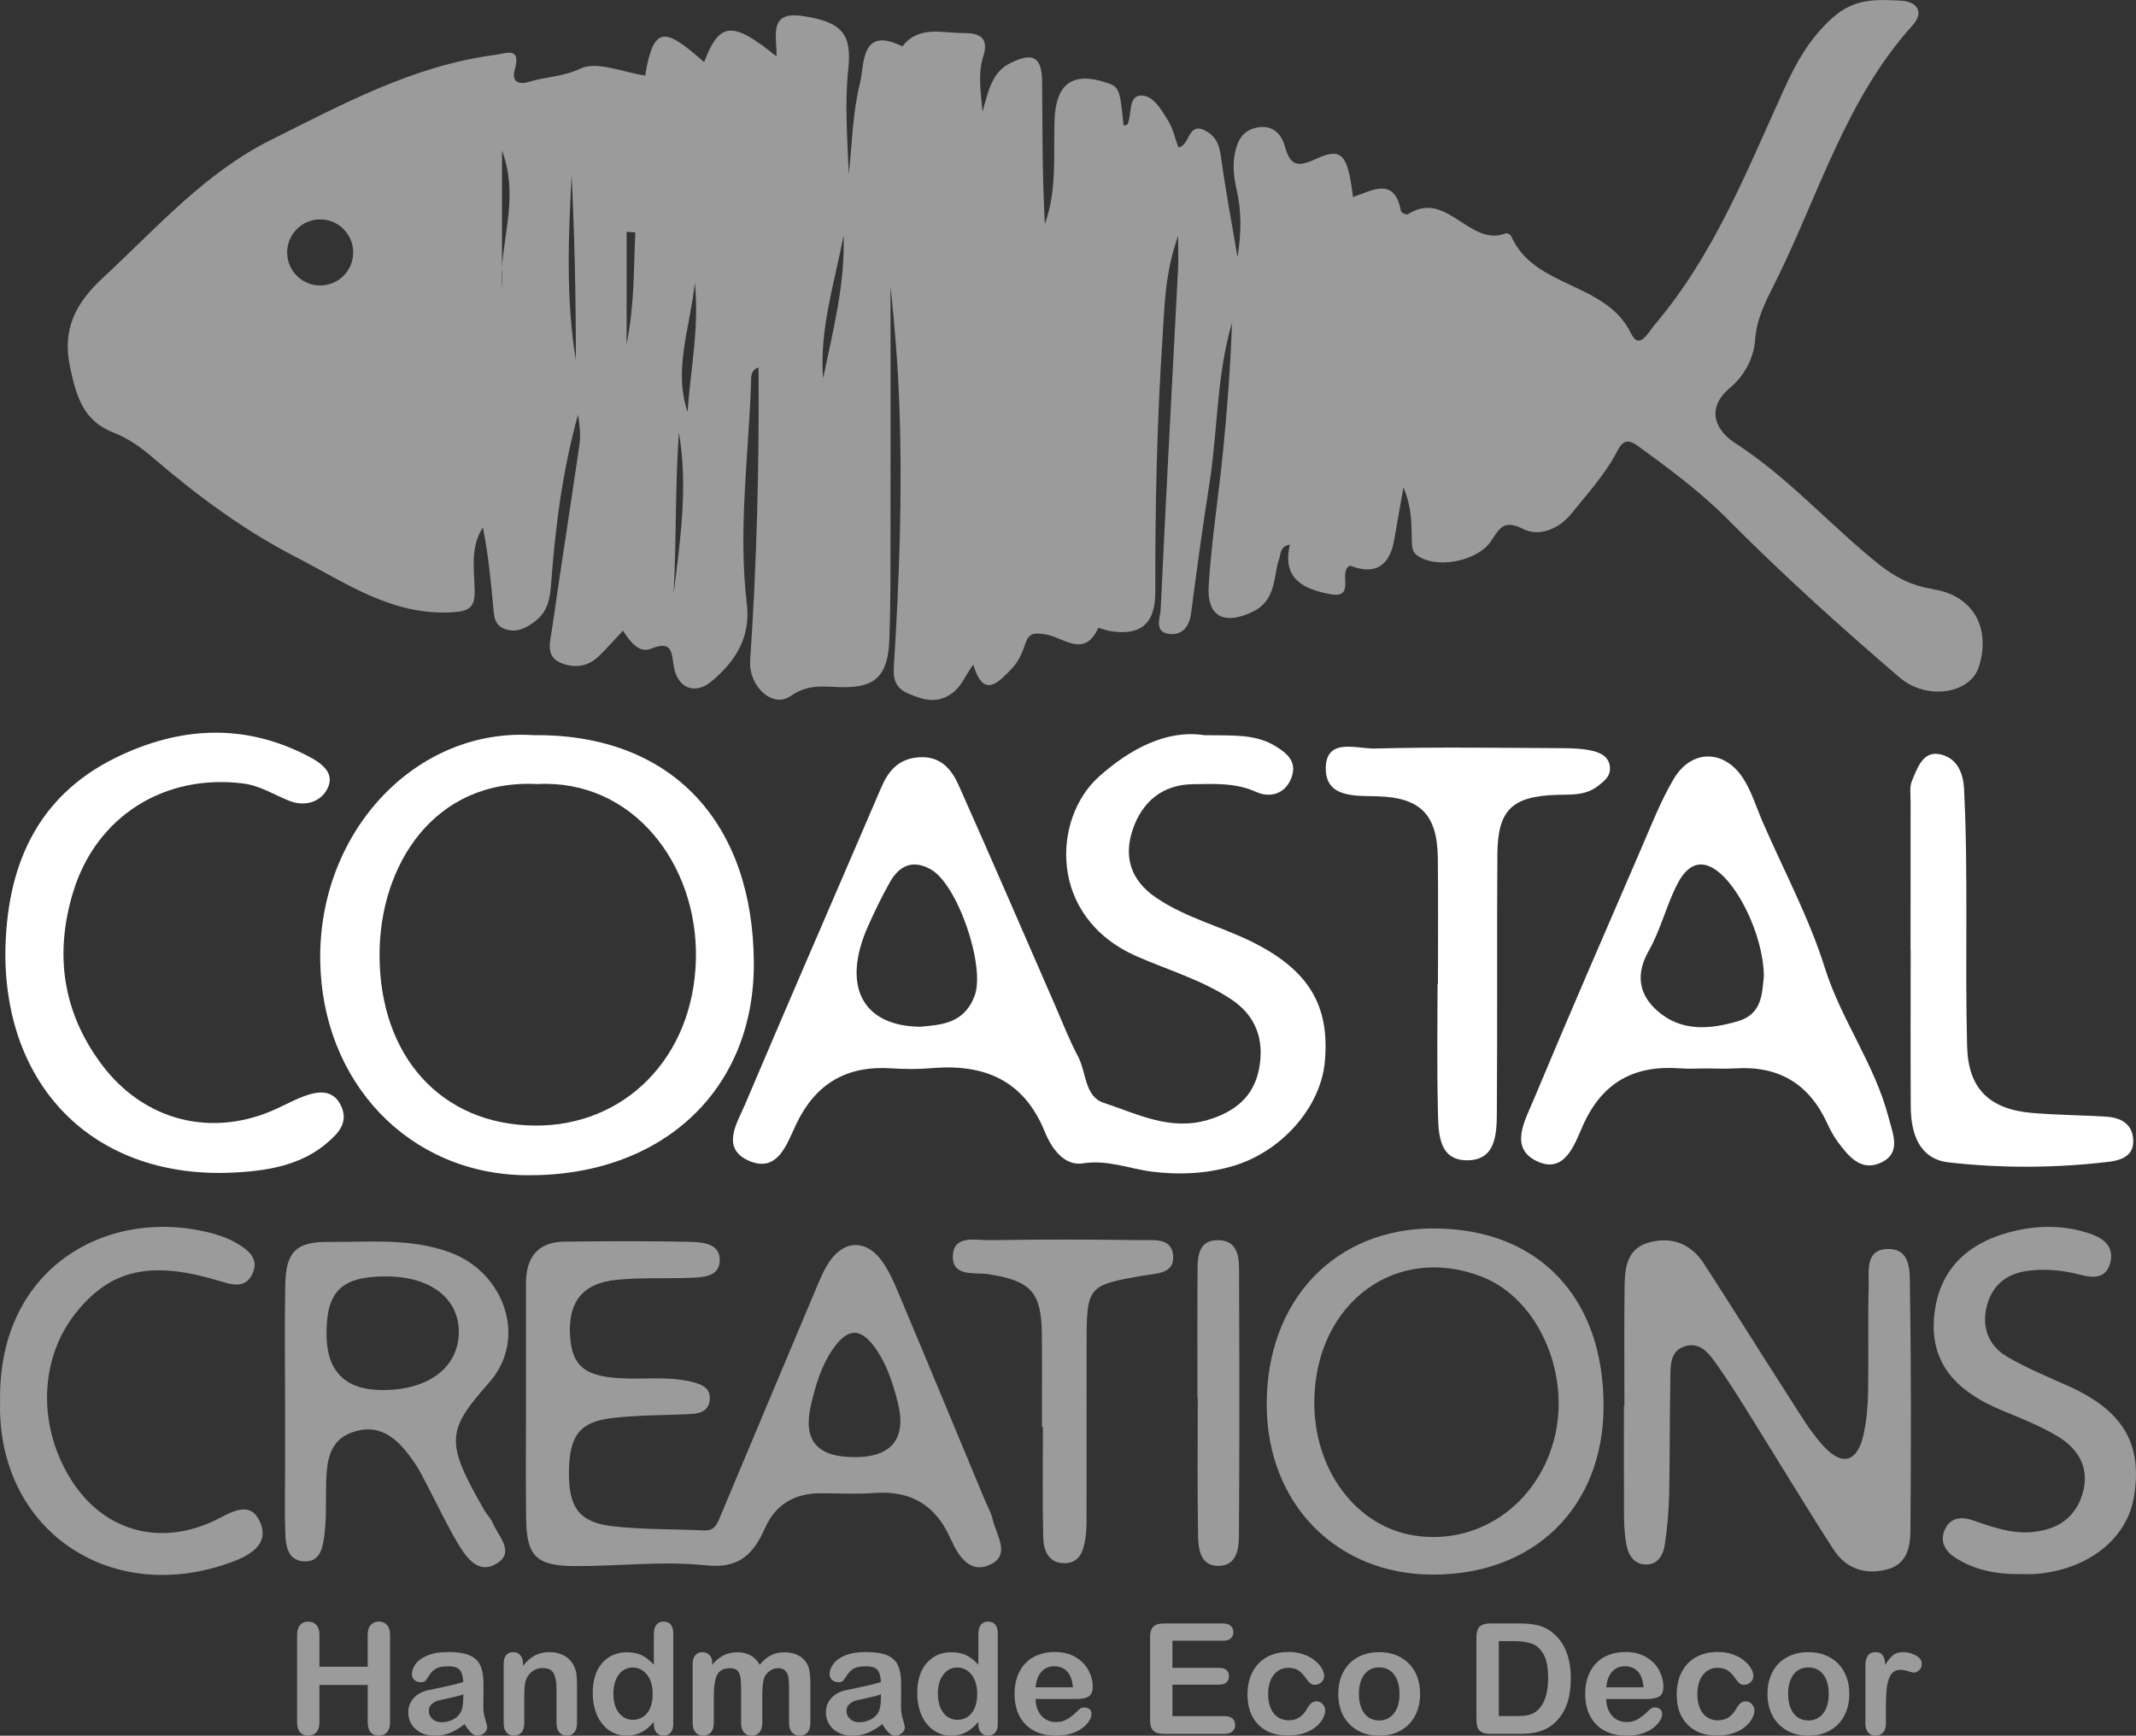 <?xml version="1.0" encoding="UTF-8"?><svg id="Layer_1" xmlns="http://www.w3.org/2000/svg" viewBox="0 0 92.545 75.208"><rect x="0" y="0" width="92.545" height="75.208" fill="#333333" stroke="none"/><path d="m83.744,25.522c-.938-.142-1.664-.528-2.366-1.093-2.112-1.696-3.91-3.757-6.22-5.244-.748-.48-1.329-1.436-.201-2.382.611-.517,1.026-1.26,1.088-2.09.064-.922.474-1.691.874-2.49,1.879-3.762,3.036-7.905,5.946-11.126.514-.568.204-1.032-.506-1.069-1.045-.054-2.018-.11-2.966.745-1.016.914-1.6,1.994-2.13,3.165-1.597,3.516-3.02,7.128-5.566,10.127-.289.34-.667,1.131-1.029.383-1.096-2.254-4.189-1.94-5.196-4.218-.029-.064-.169-.142-.222-.121-1.589.622-2.567-1.921-4.253-.823-.051.035-.284-.067-.297-.131-.281-1.525-1.249-.895-2.079-.616-.231-1.854-.477-2.171-1.603-1.653-.839.386-1.12.273-1.353-.557-.155-.547-.544-.93-1.2-.804-.619.121-.855.568-.965,1.133-.104.539-.035,1.064.083,1.589.212.919.201,1.844.035,2.894-.249-1.471-.504-2.814-.691-4.164-.075-.557-.15-1.034-.716-1.321-.756-.389-.648.662-1.155.729-.158-.426-.236-.828-.442-1.15-.303-.477-.651-1.15-1.227-1.091-.506.051-.34.817-.536,1.241-.016.035-.11.035-.172.051-.153-1.576-.19-1.669-.721-1.849-1.498-.501-2.216.043-2.27,1.64-.048,1.495.113,3.02-.418,4.473-.113-2.053-.102-4.1-.118-6.145-.008-1.107-.41-1.308-1.385-.817-.782.391-.927,1.147-1.198,2.096-.097-.967-.19-1.686.029-2.377.273-.847-.174-1.029-.868-1.026-.919.005-1.916-.343-2.634.579-1.83-.908-1.635.793-1.836,1.592-.322,1.273-.34,2.623-.485,3.945-.059-1.511-.182-3.031-.024-4.518.161-1.517-.214-2.077-1.986-2.337-1.511-.222-1.088.916-1.123,1.75-1.921-1.554-2.471-1.495-3.135.249-1.685-1.485-2.187-1.637-2.554.582-.954-.134-2.087-.646-2.811-.3-.758.362-1.506.351-2.235.576-.383.118-.761.032-.606-.52.289-1.034-.364-.713-.879-.646-3.513.464-6.565,2.125-9.666,3.671-2.886,1.436-4.974,3.832-7.284,5.971-1.198,1.109-1.796,2.238-1.431,3.91.271,1.235.557,2.299,1.887,2.814.608.236,1.182.635,1.68,1.067,1.929,1.656,3.947,3.154,6.22,4.325,2.168,1.117,4.186,2.564,6.815,2.385.681-.046.93-.204.922-.919-.011-.916-.204-1.884.356-2.755.228,1.12.335,2.24.442,3.358.04.442.024.916.59,1.069.482.131.858-.078,1.227-.356.552-.418.651-.981.699-1.637.182-2.471.498-4.925,1.166-7.321.07.442.121.884.059,1.313-.386,2.672-.812,5.338-1.192,8.012-.07.496-.292,1.131.359,1.42.552.244,1.147.204,1.624-.233.356-.327.67-.699,1.096-1.15.289.429.665,1.002,1.217.78.916-.372.884.15.986.766.147.93.903,1.251,1.619.662,1.032-.852,1.718-1.911,1.546-3.355-.383-3.202.07-6.394.182-9.588.005-.209-.043-.557.324-.667.032,4.245-.078,8.468-.362,12.689-.078,1.112.965,2.096,1.755,1.544.756-.528,1.426-.405,2.184-.383,1.493.037,2.037-.496,2.093-2.098.056-1.6.046-3.202.048-4.805.005-3.492,0-6.981,0-10.473.182,1.728.322,3.454.383,5.18.134,3.741,0,7.476-.233,11.209-.035.552-.016 1.0.646,1.276.665.276,1.225.437,1.868-.024.426-.305.571-.777.922-1.241.448,1.519,1.107.75,1.68.158.265-.276.448-.67.565-1.042.164-.517.415-.501.895-.426.753.118,1.669,1.053,2.272-.276.013-.024.308.094.472.123,1.351.238,2.002-.295,2.002-1.677-.008-3.698.07-7.394.316-11.081.091-1.345.094-2.715.673-4.365,0,.729.016,1.085-.003,1.439-.255,4.915-.523,9.829-.753,14.747-.016.359-.314,1.002.389,1.072.557.054.855-.327.93-.911.246-1.887.506-3.776.801-5.657.359-2.299.3-4.657.97-6.916-.064,1.865-.204,3.722-.389,5.574-.193,1.946-.501,3.88-.622,5.829-.08,1.343.681,1.702,1.903,1.12.606-.289.82-.766.946-1.345.067-.305.091-.622.196-.911.086-.233.029-.584.474-.654-.346,1.46.568,1.921,1.723,2.141,1.19.231.324-.992.887-1.23q1.621.627,1.919-1.168c.11-.654.231-1.308.391-2.227.367.887.343,1.552.362,2.211.008.263-.021.549.222.732.823.611,2.618.276,3.213-.616.346-.512.528-.959,1.377-.528.708.359,1.565.016,2.122-.683.665-.833,1.393-1.616,1.905-2.567.177-.327.359-.769.903-.378,1.375.992,2.771,2.029,3.937,3.205,2.382,2.404,4.888,4.66,7.447,6.857,1.192,1.021,3.066.71,3.438-.445.541-1.68-.233-3.108-1.988-3.374ZM13.872,12.369c-.788,0-1.431-.64-1.431-1.431s.643-1.431,1.431-1.431c.79,0,1.431.64,1.431,1.431s-.64,1.431-1.431,1.431Zm7.878-.804v.924c-.027-.308-.021-.614,0-.924v-5.043c.678,1.817.11,3.449,0,5.043Zm3.017-3.966c.126,2.672.188,5.346.182,8.01-.434-2.669-.327-5.338-.182-8.01Zm2.382,7.313v-4.866c.123.008.249.016.375.024-.072,1.541-.027,3.092-.375,4.842Zm2.037,10.837c.123-2.334.062-4.671.228-7.008.405,2.345.054,4.673-.228,7.008Zm.606-7.897c-.622-1.828.091-3.575.314-5.598.198,2.047-.206,3.816-.314,5.598Zm5.869-1.455c-.163-2.138.498-4.148.89-6.198.067,2.122-.466,4.154-.89,6.198Z" style="fill:#9b9b9b; stroke-width:0px;"/><path d="m52.163,31.856c1.27.019,2.202-.058,3.063.454.549.326.974.695.734,1.369-.259.728-.933.907-1.532.636-.907-.41-1.828-.347-2.75-.336-1.295.017-2.171.745-2.584,1.917-.425,1.207-.126,2.239,1.004,3.006,1.266.859,2.746,1.222,4.096,1.883,2.461,1.205,3.445,2.741,3.204,5.245-.191,1.975-1.907,3.918-4.059,4.518-1.133.316-2.281.366-3.439.217-.989-.127-1.911-.524-2.981-.357-.818.127-1.365-.662-1.647-1.359-.914-2.256-2.635-2.961-4.907-2.766-.575.049-1.159.047-1.734.008-1.953-.13-3.306.659-4.151,2.456-.39.831-.8,2.112-2.059,1.537-1.199-.548-.478-1.633-.136-2.439,1.942-4.579,3.929-9.138,5.89-13.709.319-.744.754-1.262,1.639-1.323.927-.064,1.405.504,1.716,1.2,1.422,3.181,2.8,6.383,4.195,9.576.32.732.606,1.481.981,2.184.364.682.28,1.736,1.108,2.009,1.449.478,2.877,1.231,4.517.744,1.17-.347,1.992-1.006,2.221-2.22.234-1.236-.12-2.287-1.217-3.013-1.266-.837-2.722-1.256-4.093-1.86-3.851-1.697-3.645-5.969-1.636-7.774,1.358-1.22,2.953-2.05,4.556-1.805Zm-12.306,12.633c.917-.083,1.915-.128,2.37-1.342.475-1.266-.73-4.844-1.917-5.488-.804-.436-1.364-.126-1.761.579-.347.614-.654,1.252-.942,1.897-1.141,2.562-.269,4.32,2.25,4.354Z" style="fill:#fff; stroke-width:0px;"/><path d="m23.119,31.855c6.101-.062,9.526,3.911,9.542,9.893.015,5.52-4.01,9.23-9.856,9.175-5.108-.049-8.863-4.046-8.931-9.316-.072-5.603,4.175-10.094,9.246-9.752Zm.145,2.118c-4.448-.226-6.833,3.51-6.82,7.428.014,4.361,2.657,7.336,6.736,7.37,3.845.032,6.876-2.913,6.971-7.218.091-4.113-2.744-7.806-6.886-7.58Z" style="fill:#fff; stroke-width:0px;"/><path d="m22.79,60.813c-.001-1.736-0-3.472-.001-5.208-0-1.115.501-1.791,1.664-1.805,1.825-.022,3.651-.032,5.475.01.556.013,1.315.084,1.253.869-.052.652-.744.667-1.274.688-1.067.042-2.142-.017-3.201.088-1.476.147-2.108.978-2.006,2.446.089,1.278.628,1.725,2.145,1.816,1.063.064,2.138-.102,3.191.173.422.11.772.281.711.795-.053.445-.414.559-.779.581-1.153.068-2.317.038-3.46.178-1.4.171-1.83.769-1.857,2.28-.028,1.566.422,2.236,1.87,2.405,1.32.154,2.662.12,3.994.184.477.023.574-.323.712-.652,1.359-3.239,2.718-6.479,4.084-9.715.19-.449.371-.918.648-1.312.631-.895,1.544-.921,2.208-.051.318.417.539.919.745,1.407,1.26,2.993,2.502,5.993,3.751,8.991.12.287.282.565.349.864.155.685.829,1.569-.18,1.98-.876.357-1.348-.488-1.661-1.183-.65-1.442-1.725-2.069-3.295-1.952-.753.056-1.513.019-2.27.012-1.135-.011-1.99.453-2.458,1.501-.504,1.129-1.103,1.781-2.58,1.622-1.886-.203-3.817.051-5.728.032-1.633-.016-2.03-.458-2.047-2.1-.017-1.647-.004-3.294-.004-4.941Zm14.143,2.324c1.699.035,2.382-.797,1.951-2.427-.203-.768-.443-1.536-.895-2.205-.678-1.003-1.251-1.003-1.923-.022-.485.708-.72,1.519-.917,2.335-.376,1.554.202,2.287,1.785,2.32Z" style="fill:#9b9b9b; stroke-width:0px;"/><path d="m73.877,46.297c-.356-.001-.714.022-1.068-.005-1.978-.15-3.374.576-4.223,2.465-.357.795-.783,2.172-2.043,1.535-1.143-.578-.474-1.737-.118-2.589,1.534-3.671,3.119-7.32,4.698-10.972.435-1.006.837-2.038,1.391-2.977.759-1.285,2.171-1.299,2.994-.052.384.581.586,1.282.868,1.929.913,2.097,2.007,4.138,2.688,6.307.712,2.266,2.165,4.181,2.76,6.477.192.74.576,1.561-.357,1.975-.851.378-1.394-.305-1.853-.928-.183-.248-.329-.529-.459-.811-.779-1.687-2.087-2.472-3.944-2.359-.443.027-.89.004-1.335.003Zm2.545-3.998c-.014-1.518-.856-3.42-1.726-4.301-.844-.855-1.52-.647-2.003.271-.492.935-.734,2.006-1.254,2.921-.585,1.028-.435,1.895.36,2.603,1.027.915,2.278.82,3.513.451,1.039-.31,1.032-1.207,1.11-1.945Z" style="fill:#fff; stroke-width:0px;"/><path d="m70.379,60.912c0-1.691-.013-3.382.006-5.072.009-.813.055-1.696.999-1.986.988-.304,1.866.011,2.442.9,1.257,1.94,2.477,3.904,3.728,5.848.456.708.892,1.448,1.457,2.063.815.89,1.472.679,1.732-.516.131-.603.184-1.232.195-1.851.028-1.512-.016-3.027.025-4.538.018-.665-.179-1.646.86-1.641.985.005.918,1.008.928,1.651.055,3.514.049,7.03.021,10.545-.006.708-.136,1.46-1.012,1.688-.974.254-1.795-.049-2.327-.873-1.206-1.867-2.35-3.774-3.528-5.66-.494-.792-.985-1.588-1.525-2.349-.33-.464-.718-1.008-1.401-.781-.624.207-.6.833-.609,1.359-.03,1.69-.017,3.382-.052,5.072-.015.709-.081,1.421-.182,2.123-.065.453-.28.903-.824.896-.522-.006-.768-.413-.851-.881-.069-.391-.096-.794-.098-1.193-.011-1.602-.004-3.204-.004-4.806.007,0,.013,0,.02,0Z" style="fill:#9b9b9b; stroke-width:0px;"/><path d="m.232,41.322c.033-3.712,1.314-6.792,4.791-8.495,2.716-1.33,5.54-1.528,8.357-.048.664.349,1.121.771.804,1.396-.278.548-.936.81-1.662.52-.654-.261-1.25-.653-1.981-.746-3.407-.433-6.376,1.416-7.375,4.715-.808,2.668-.461,5.186,1.239,7.459,1.84,2.461,4.808,3.206,7.597,1.91.482-.224.956-.488,1.463-.629.478-.132.985-.104,1.274.437.266.497.178.932-.203,1.337-1.194,1.266-2.785,1.545-4.385,1.628-5.92.307-9.914-3.544-9.919-9.485Z" style="fill:#fff; stroke-width:0px;"/><path d="m62.049,68.227c-4.16-.018-7.149-3.078-7.167-7.337-.02-4.545,2.958-7.684,7.271-7.662,4.509.023,7.329,2.985,7.324,7.694-.004,4.378-3,7.325-7.428,7.306Zm-5.104-7.567c-.051,3.001,1.802,5.496,4.365,5.88,2.73.41,5.255-1.323,6.013-4.128.768-2.842-.66-6.117-3.088-7.079-3.712-1.472-7.219,1.091-7.29,5.327Z" style="fill:#9b9b9b; stroke-width:0px;"/><path d="m12.351,60.847c0-1.732-.026-3.466.008-5.197.028-1.397.468-1.851,1.865-1.838,1.765.015,3.543-.182,5.274.455,2.372.874,3.367,3.748,1.699,5.633-1.859,2.102-1.916,2.566-.221,5.524.11.192.282.354.366.554.241.573.975,1.263.206,1.753-.84.536-1.368-.276-1.755-.929-.451-.761-.826-1.567-1.238-2.351-.185-.352-.356-.716-.578-1.044-.625-.92-1.381-1.754-2.617-1.378-1.223.372-1.218,1.49-1.233,2.535-.009.666.01,1.338-.078,1.994-.069.513-.186,1.154-.908,1.094-.686-.058-.76-.677-.78-1.209-.035-.931-.01-1.865-.01-2.798-0-.933,0-1.866-0-2.799Zm4.367-5.541c-1.934.002-2.588.648-2.571,2.538.014,1.569.811,2.371,2.37,2.387,2.006.021,3.326-.947,3.361-2.465.035-1.489-1.215-2.462-3.16-2.459Z" style="fill:#9b9b9b; stroke-width:0px;"/><path d="m62.301,42.649c0-1.823.017-3.646-.005-5.468-.022-1.9-.767-2.628-2.63-2.678-.955-.025-2.237.07-2.225-1.219.013-1.342,1.35-.831,2.118-.851,2.71-.07,5.423-.027,8.134-.015.442.002.897.018,1.323.121.328.08.684.245.733.673.047.412-.221.616-.517.846-.545.424-1.161.363-1.78.383-1.941.062-2.563.654-2.576,2.572-.026,3.645.005,7.291-.022,10.936-.008,1.005.063,2.35-1.324,2.326-1.277-.022-1.209-1.336-1.233-2.293-.044-1.777-.013-3.556-.013-5.335h.017Z" style="fill:#fff; stroke-width:0px;"/><path d="m82.777,41.154c0-2.135-.002-4.27.002-6.404.001-.31-.053-.654.061-.922.233-.55.473-1.311,1.226-1.143.657.147.989.697,1.029,1.498.189,3.721.034,7.444.133,11.163.048,1.825.962,2.721,2.821,2.878,1.062.089,2.13.094,3.194.16.635.04,1.152.303,1.182,1.017.03.712-.564.881-1.086.943-2.3.271-4.619.282-6.911.022-1.27-.144-1.635-1.244-1.642-2.406-.014-2.268-.004-4.536-.004-6.805-.001,0-.003,0-.004,0Z" style="fill:#fff; stroke-width:0px;"/><path d="m87.508,68.206c-.995.009-1.953-.167-2.8-.716-.45-.292-.689-.727-.424-1.258.244-.49.723-.515,1.162-.366.844.287,1.662.6,2.589.518,1.094-.096,1.871-.605,2.189-1.646.332-1.086-.147-1.946-1.062-2.495-.756-.454-1.589-.787-2.409-1.125-2.173-.894-3.128-2.194-2.953-4.08.184-1.972,1.393-3.245,3.595-3.726,1.058-.231,2.118-.212,3.16.143.621.211,1.052.576.872,1.271-.18.696-.761.651-1.306.507-.742-.195-1.487-.267-2.248-.17-.936.119-1.567.626-1.795,1.542-.23.923.087,1.715.892,2.186.84.491,1.751.864,2.642,1.265,2.369,1.066,3.224,2.495,2.847,4.794-.302,1.841-2.005,3.175-4.285,3.352-.221.017-.445.002-.667.002Z" style="fill:#9b9b9b; stroke-width:0px;"/><path d="m.004,60.718c-.102-5.93,4.836-8.483,9.249-7.261.34.094.681.223.985.4.516.301,1.03.691.68,1.375-.313.613-.879.433-1.411.272-2.966-.899-4.71-.508-6.219,1.38-1.56,1.953-1.669,4.814-.272,7.129,1.373,2.274,3.789,3.015,6.205,1.909.697-.319,1.591-1.002,2.047.03.445,1.005-.53,1.486-1.342,1.774C4.667,69.59-.147,66.213.004,60.718Z" style="fill:#9b9b9b; stroke-width:0px;"/><path d="m45.142,61.829c0-1.334.01-2.668-.002-4.001-.016-1.834-.468-2.325-2.288-2.614-.61-.097-1.598.137-1.568-.796.03-.936,1.007-.671,1.615-.681,2.178-.038,4.356-.03,6.534-.003.545.007,1.327-.118,1.395.664.07.799-.731.777-1.265.869-2.438.419-2.483.456-2.484,2.958-.001,2.401.001,4.802-.003,7.202-.001.4.014.805-.046,1.198-.082.536-.223,1.111-.918,1.108-.685-.004-.9-.556-.913-1.105-.038-1.599-.014-3.2-.014-4.799-.015,0-.029,0-.044,0Z" style="fill:#9b9b9b; stroke-width:0px;"/><path d="m51.881,60.58c0-1.87-.008-3.739.005-5.609.004-.6.074-1.231.877-1.236.788-.004.918.623.92,1.218.017,3.873.022,7.746-.004,11.619-.004.567-.114,1.269-.879,1.278-.773.009-.879-.694-.89-1.261-.038-2.002-.015-4.006-.015-6.009-.005,0-.01,0-.015,0Z" style="fill:#9b9b9b; stroke-width:0px;"/><path d="m13.84,70.849v1.371h2.091v-1.371c0-.196.044-.343.132-.44.088-.098.204-.147.348-.147.146,0,.264.049.354.145.09.097.135.244.135.442v3.769c0,.198-.046.346-.137.444-.091.098-.209.147-.352.147-.146,0-.262-.049-.349-.148-.087-.099-.131-.246-.131-.442v-1.609h-2.091v1.609c0,.198-.045.346-.137.444-.091.098-.209.147-.352.147-.146,0-.262-.049-.349-.148s-.13-.246-.13-.442v-3.769c0-.196.043-.343.129-.44.086-.098.203-.147.351-.147.146,0,.264.049.354.145.09.097.135.244.135.442Z" style="fill:#9b9b9b; stroke-width:0px;"/><path d="m20.131,74.706c-.215.168-.424.293-.625.377-.201.083-.427.125-.677.125-.228,0-.429-.045-.602-.135-.173-.09-.306-.213-.4-.367-.093-.154-.14-.322-.14-.502,0-.244.077-.451.232-.623s.367-.287.636-.346c.056-.013.197-.043.421-.088.224-.045.416-.087.576-.125s.333-.085.52-.139c-.011-.235-.058-.407-.142-.517-.084-.11-.257-.165-.52-.165-.226,0-.396.031-.511.095-.114.063-.212.157-.293.284-.082.126-.139.209-.173.25-.034.04-.106.06-.217.06-.1,0-.187-.032-.259-.096-.073-.064-.109-.146-.109-.246,0-.157.055-.309.166-.457s.284-.27.519-.366.527-.143.878-.143c.392,0,.699.046.923.138.224.093.382.239.475.439.092.201.139.466.139.797,0,.208-.001.386-.002.531-.001.146-.003.308-.005.487,0,.167.028.342.083.523.056.181.083.299.083.35,0,.092-.043.175-.129.25-.086.075-.183.113-.292.113-.091,0-.181-.043-.271-.128-.089-.086-.184-.211-.284-.374Zm-.059-1.289c-.131.048-.32.098-.57.151-.249.054-.421.093-.517.118-.096.025-.187.074-.274.147-.087.073-.131.174-.131.305,0,.135.051.25.153.344.102.095.236.142.402.142.176,0,.339-.039.488-.116s.258-.177.328-.299c.081-.135.121-.356.121-.666v-.127Z" style="fill:#9b9b9b; stroke-width:0px;"/><path d="m22.66,72.079v.107c.157-.206.328-.358.514-.455.186-.096.4-.145.641-.145.235,0,.445.051.63.153.185.102.323.247.414.434.059.109.097.227.114.352.017.126.026.287.026.483v1.657c0,.179-.041.314-.122.405-.082.092-.188.137-.318.137-.133,0-.24-.046-.323-.14-.083-.094-.124-.227-.124-.402v-1.484c0-.293-.041-.518-.122-.673-.082-.156-.244-.233-.488-.233-.159,0-.303.047-.434.141-.13.095-.226.225-.287.391-.044.132-.066.381-.066.744v1.116c0,.181-.042.316-.126.407-.084.09-.192.135-.325.135-.128,0-.234-.046-.317-.14-.083-.094-.124-.227-.124-.402v-2.574c0-.17.037-.297.111-.381.074-.083.175-.125.303-.125.078,0,.149.018.212.055.063.037.114.093.152.166.038.074.057.164.057.271Z" style="fill:#9b9b9b; stroke-width:0px;"/><path d="m28.328,74.699v-.088c-.12.137-.238.248-.354.334-.117.086-.243.151-.379.196s-.284.067-.445.067c-.213,0-.411-.045-.592-.135-.182-.09-.339-.22-.472-.387-.133-.167-.233-.364-.302-.59s-.103-.471-.103-.734c0-.557.136-.991.408-1.302s.63-.467,1.073-.467c.257,0,.473.044.65.132.176.088.348.224.516.407v-1.315c0-.183.036-.32.109-.414.073-.094.177-.14.312-.14.135,0,.238.043.311.128.073.086.109.213.109.381v3.928c0,.17-.039.297-.118.382-.078.085-.179.127-.303.127-.122,0-.222-.044-.302-.132-.079-.088-.119-.214-.119-.377Zm-1.752-1.308c0,.242.038.447.113.617s.178.297.308.384c.131.086.273.128.427.128.157,0,.3-.041.429-.122.129-.082.233-.207.31-.375.077-.168.116-.379.116-.632,0-.237-.039-.441-.116-.612-.077-.17-.182-.301-.314-.392-.132-.09-.276-.135-.432-.135-.163,0-.309.046-.437.138-.128.093-.228.225-.299.398s-.106.373-.106.602Z" style="fill:#9b9b9b; stroke-width:0px;"/><path d="m33.026,73.463v1.185c0,.187-.042.327-.127.421s-.197.14-.336.14c-.135,0-.244-.046-.328-.14-.084-.094-.126-.234-.126-.421v-1.42c0-.224-.007-.398-.023-.522-.015-.124-.057-.225-.124-.305-.068-.079-.174-.119-.32-.119-.291,0-.483.1-.576.3-.093.2-.139.487-.139.862v1.204c0,.185-.042.324-.126.419-.084.094-.194.141-.331.141-.135,0-.245-.047-.331-.141-.086-.095-.129-.234-.129-.419v-2.549c0-.168.039-.295.116-.382.077-.087.179-.13.305-.13.122,0,.224.041.305.122.082.081.122.194.122.337v.085c.155-.185.32-.321.496-.408s.372-.13.587-.13c.224,0,.417.044.578.134.161.089.294.224.398.405.15-.183.311-.318.483-.407.172-.088.362-.132.571-.132.244,0,.454.048.63.143s.308.233.395.411c.076.161.114.415.114.761v1.739c0,.187-.043.327-.127.421s-.197.14-.336.14c-.135,0-.245-.047-.331-.141-.086-.095-.129-.234-.129-.419v-1.498c0-.191-.008-.345-.025-.46s-.06-.212-.132-.29c-.072-.079-.18-.117-.326-.117-.117,0-.229.035-.334.104s-.187.163-.246.28c-.065.15-.098.416-.098.797Z" style="fill:#9b9b9b; stroke-width:0px;"/><path d="m38.227,74.706c-.215.168-.424.293-.625.377-.201.083-.427.125-.677.125-.228,0-.429-.045-.602-.135-.173-.09-.306-.213-.4-.367-.093-.154-.14-.322-.14-.502,0-.244.077-.451.232-.623s.367-.287.636-.346c.056-.013.197-.043.421-.088.224-.045.416-.087.576-.125s.333-.085.52-.139c-.011-.235-.058-.407-.142-.517-.084-.11-.257-.165-.52-.165-.226,0-.396.031-.511.095-.114.063-.212.157-.293.284-.082.126-.139.209-.173.25-.034.04-.106.06-.217.06-.1,0-.187-.032-.259-.096-.073-.064-.109-.146-.109-.246,0-.157.055-.309.166-.457s.284-.27.519-.366.527-.143.878-.143c.392,0,.699.046.923.138.224.093.382.239.475.439.092.201.139.466.139.797,0,.208-.001.386-.002.531-.001.146-.003.308-.005.487,0,.167.028.342.083.523.056.181.083.299.083.35,0,.092-.043.175-.129.25-.086.075-.183.113-.292.113-.091,0-.181-.043-.271-.128-.089-.086-.184-.211-.284-.374Zm-.059-1.289c-.131.048-.32.098-.57.151-.249.054-.421.093-.517.118-.096.025-.187.074-.274.147-.087.073-.131.174-.131.305,0,.135.051.25.153.344.102.095.236.142.402.142.176,0,.339-.039.488-.116s.258-.177.328-.299c.081-.135.121-.356.121-.666v-.127Z" style="fill:#9b9b9b; stroke-width:0px;"/><path d="m42.388,74.699v-.088c-.12.137-.238.248-.354.334-.117.086-.243.151-.379.196s-.284.067-.445.067c-.213,0-.411-.045-.592-.135-.182-.09-.339-.22-.472-.387-.133-.167-.233-.364-.302-.59s-.103-.471-.103-.734c0-.557.136-.991.408-1.302s.63-.467,1.073-.467c.257,0,.473.044.65.132.176.088.348.224.516.407v-1.315c0-.183.036-.32.109-.414.073-.094.177-.14.312-.14.135,0,.238.043.311.128.073.086.109.213.109.381v3.928c0,.17-.039.297-.118.382-.078.085-.179.127-.303.127-.122,0-.222-.044-.302-.132-.079-.088-.119-.214-.119-.377Zm-1.752-1.308c0,.242.038.447.113.617s.178.297.308.384c.131.086.273.128.427.128.157,0,.3-.041.429-.122.129-.082.233-.207.31-.375.077-.168.116-.379.116-.632,0-.237-.039-.441-.116-.612-.077-.17-.182-.301-.314-.392-.132-.09-.276-.135-.432-.135-.163,0-.309.046-.437.138-.128.093-.228.225-.299.398s-.106.373-.106.602Z" style="fill:#9b9b9b; stroke-width:0px;"/><path d="m46.61,73.616h-1.742c.002.202.043.381.122.535.08.154.185.271.317.348.131.079.277.118.435.118.107,0,.204-.012.292-.038.088-.025.173-.064.256-.117.083-.053.159-.11.228-.171.07-.061.16-.143.271-.248.045-.039.111-.058.196-.058.091,0,.165.025.222.075s.085.12.085.212c0,.081-.031.174-.095.282-.063.107-.158.211-.286.31-.127.099-.287.181-.48.246-.193.065-.414.098-.664.098-.572,0-1.017-.163-1.335-.489-.318-.326-.476-.769-.476-1.328,0-.263.039-.507.117-.732s.193-.418.343-.579.335-.284.555-.37c.22-.086.464-.129.731-.129.348,0,.647.073.896.22.249.147.436.337.56.569.124.233.186.47.186.712,0,.224-.064.369-.192.436-.128.066-.309.1-.542.1Zm-1.742-.506h1.615c-.022-.305-.104-.533-.247-.684-.142-.151-.33-.227-.563-.227-.222,0-.404.077-.546.23s-.229.38-.259.681Z" style="fill:#9b9b9b; stroke-width:0px;"/><path d="m52.98,71.091h-2.183v1.175h2.01c.148,0,.259.033.332.1.073.066.109.154.109.263s-.036.197-.107.265c-.072.069-.183.103-.333.103h-2.01v1.361h2.258c.152,0,.267.035.344.106.077.071.116.165.116.282,0,.113-.039.205-.116.276-.077.071-.192.106-.344.106h-2.633c-.211,0-.363-.047-.455-.14-.092-.094-.139-.245-.139-.454v-3.595c0-.14.021-.253.062-.341.041-.088.106-.152.194-.193.088-.04.201-.06.338-.06h2.558c.155,0,.269.034.344.103s.113.159.113.269c0,.113-.038.204-.113.273-.075.068-.19.103-.344.103Z" style="fill:#9b9b9b; stroke-width:0px;"/><path d="m57.417,74.106c0,.111-.033.229-.1.356-.067.126-.168.246-.304.36s-.307.206-.514.276c-.207.069-.44.104-.698.104-.55,0-.98-.161-1.289-.481-.309-.321-.463-.751-.463-1.291,0-.366.07-.689.212-.969.141-.281.346-.498.614-.651s.587-.23.959-.23c.231,0,.442.033.635.101s.356.155.489.261c.134.106.236.22.307.341.071.12.106.233.106.338,0,.106-.04.197-.119.271-.08.074-.176.111-.289.111-.074,0-.135-.019-.184-.057-.049-.038-.104-.1-.165-.184-.109-.166-.222-.29-.341-.372s-.269-.124-.452-.124c-.263,0-.475.103-.636.308-.161.206-.241.487-.241.844,0,.168.021.321.062.462.041.14.101.259.179.359.078.099.173.174.284.225.111.051.233.077.365.077.178,0,.332-.041.459-.124s.24-.209.338-.379c.054-.1.113-.178.176-.234.063-.057.14-.085.232-.085.109,0,.199.041.271.124.072.083.108.171.108.265Z" style="fill:#9b9b9b; stroke-width:0px;"/><path d="m61.529,73.397c0,.265-.041.51-.124.734-.083.224-.202.417-.359.577-.157.161-.344.284-.561.371-.217.086-.462.128-.734.128-.27,0-.512-.043-.728-.13-.215-.087-.402-.212-.56-.373-.158-.163-.277-.354-.359-.575s-.122-.465-.122-.732c0-.27.041-.517.124-.741.083-.224.201-.415.355-.574.155-.159.342-.281.561-.367.22-.086.462-.128.728-.128.27,0,.515.043.734.13.22.087.408.211.565.372s.276.352.357.574c.082.222.122.467.122.734Zm-.894,0c0-.363-.08-.646-.24-.848-.16-.202-.375-.303-.644-.303-.174,0-.327.045-.46.136-.133.09-.235.223-.307.4s-.108.381-.108.617c0,.233.035.436.106.61.071.174.172.307.304.4.131.092.286.138.465.138.27,0,.484-.102.644-.305.16-.204.24-.485.24-.844Z" style="fill:#9b9b9b; stroke-width:0px;"/><path d="m64.563,70.343h1.263c.328,0,.61.031.845.092.235.061.448.175.639.343.498.426.747,1.074.747,1.944,0,.287-.025.549-.075.786s-.127.451-.232.641c-.104.191-.238.36-.401.511-.128.115-.269.208-.421.277-.152.069-.316.119-.491.147-.175.028-.372.043-.592.043h-1.263c-.176,0-.309-.027-.398-.08-.089-.054-.147-.128-.175-.225s-.041-.222-.041-.377v-3.508c0-.209.046-.36.14-.454.094-.093.245-.14.454-.14Zm.375.767v3.246h.734c.161,0,.287-.004.378-.013.091-.009.186-.03.284-.065s.183-.084.255-.147c.324-.275.486-.746.486-1.416,0-.472-.071-.826-.214-1.061-.142-.234-.318-.385-.527-.449-.209-.064-.461-.096-.757-.096h-.64Z" style="fill:#9b9b9b; stroke-width:0px;"/><path d="m71.334,73.616h-1.742c.002.202.043.381.122.535.08.154.185.271.317.348.131.079.277.118.435.118.107,0,.204-.012.292-.038.088-.025.173-.064.256-.117.083-.053.159-.11.228-.171.07-.061.16-.143.271-.248.045-.039.111-.058.196-.058.091,0,.165.025.222.075s.085.12.085.212c0,.081-.031.174-.095.282-.063.107-.158.211-.286.31-.127.099-.287.181-.48.246-.193.065-.414.098-.664.098-.572,0-1.017-.163-1.335-.489-.318-.326-.476-.769-.476-1.328,0-.263.039-.507.117-.732s.193-.418.343-.579.335-.284.555-.37c.22-.086.464-.129.731-.129.348,0,.647.073.896.22.249.147.436.337.56.569.124.233.186.47.186.712,0,.224-.064.369-.192.436-.128.066-.309.1-.542.1Zm-1.742-.506h1.615c-.022-.305-.104-.533-.247-.684-.142-.151-.33-.227-.563-.227-.222,0-.404.077-.546.23s-.229.38-.259.681Z" style="fill:#9b9b9b; stroke-width:0px;"/><path d="m76.013,74.106c0,.111-.033.229-.1.356-.067.126-.168.246-.304.36s-.307.206-.514.276c-.207.069-.44.104-.698.104-.55,0-.98-.161-1.289-.481-.309-.321-.463-.751-.463-1.291,0-.366.07-.689.212-.969.141-.281.346-.498.614-.651s.587-.23.959-.23c.231,0,.442.033.635.101s.356.155.489.261c.134.106.236.22.307.341.071.12.106.233.106.338,0,.106-.04.197-.119.271-.08.074-.176.111-.289.111-.074,0-.135-.019-.184-.057-.049-.038-.104-.1-.165-.184-.109-.166-.222-.29-.341-.372s-.269-.124-.452-.124c-.263,0-.475.103-.636.308-.161.206-.241.487-.241.844,0,.168.021.321.062.462.041.14.101.259.179.359.078.099.173.174.284.225.111.051.233.077.365.077.178,0,.332-.041.459-.124s.24-.209.338-.379c.054-.1.113-.178.176-.234.063-.057.14-.085.232-.085.109,0,.199.041.271.124.072.083.108.171.108.265Z" style="fill:#9b9b9b; stroke-width:0px;"/><path d="m80.125,73.397c0,.265-.041.51-.124.734-.083.224-.202.417-.359.577-.157.161-.344.284-.561.371-.217.086-.462.128-.734.128-.27,0-.512-.043-.728-.13-.215-.087-.402-.212-.56-.373-.158-.163-.277-.354-.359-.575s-.122-.465-.122-.732c0-.27.041-.517.124-.741.083-.224.201-.415.355-.574.155-.159.342-.281.561-.367.22-.086.462-.128.728-.128.27,0,.515.043.734.13.22.087.408.211.565.372s.276.352.357.574c.082.222.122.467.122.734Zm-.894,0c0-.363-.08-.646-.24-.848-.16-.202-.375-.303-.644-.303-.174,0-.327.045-.46.136-.133.09-.235.223-.307.4s-.108.381-.108.617c0,.233.035.436.106.61.071.174.172.307.304.4.131.092.286.138.465.138.27,0,.484-.102.644-.305.16-.204.24-.485.24-.844Z" style="fill:#9b9b9b; stroke-width:0px;"/><path d="m81.71,73.923v.744c0,.181-.042.316-.127.407-.085.09-.193.135-.323.135-.128,0-.234-.045-.316-.137-.083-.091-.124-.226-.124-.405v-2.48c0-.4.144-.6.434-.6.148,0,.255.046.32.14.065.094.101.232.107.414.107-.182.216-.32.328-.414.112-.094.261-.14.448-.14s.369.046.545.14.264.217.264.372c0,.109-.038.199-.113.269s-.156.105-.243.105c-.033,0-.112-.02-.236-.06-.125-.04-.235-.06-.331-.06-.131,0-.237.034-.32.103-.083.069-.147.17-.192.305-.046.135-.077.295-.095.481-.017.186-.026.413-.026.681Z" style="fill:#9b9b9b; stroke-width:0px;"/></svg>